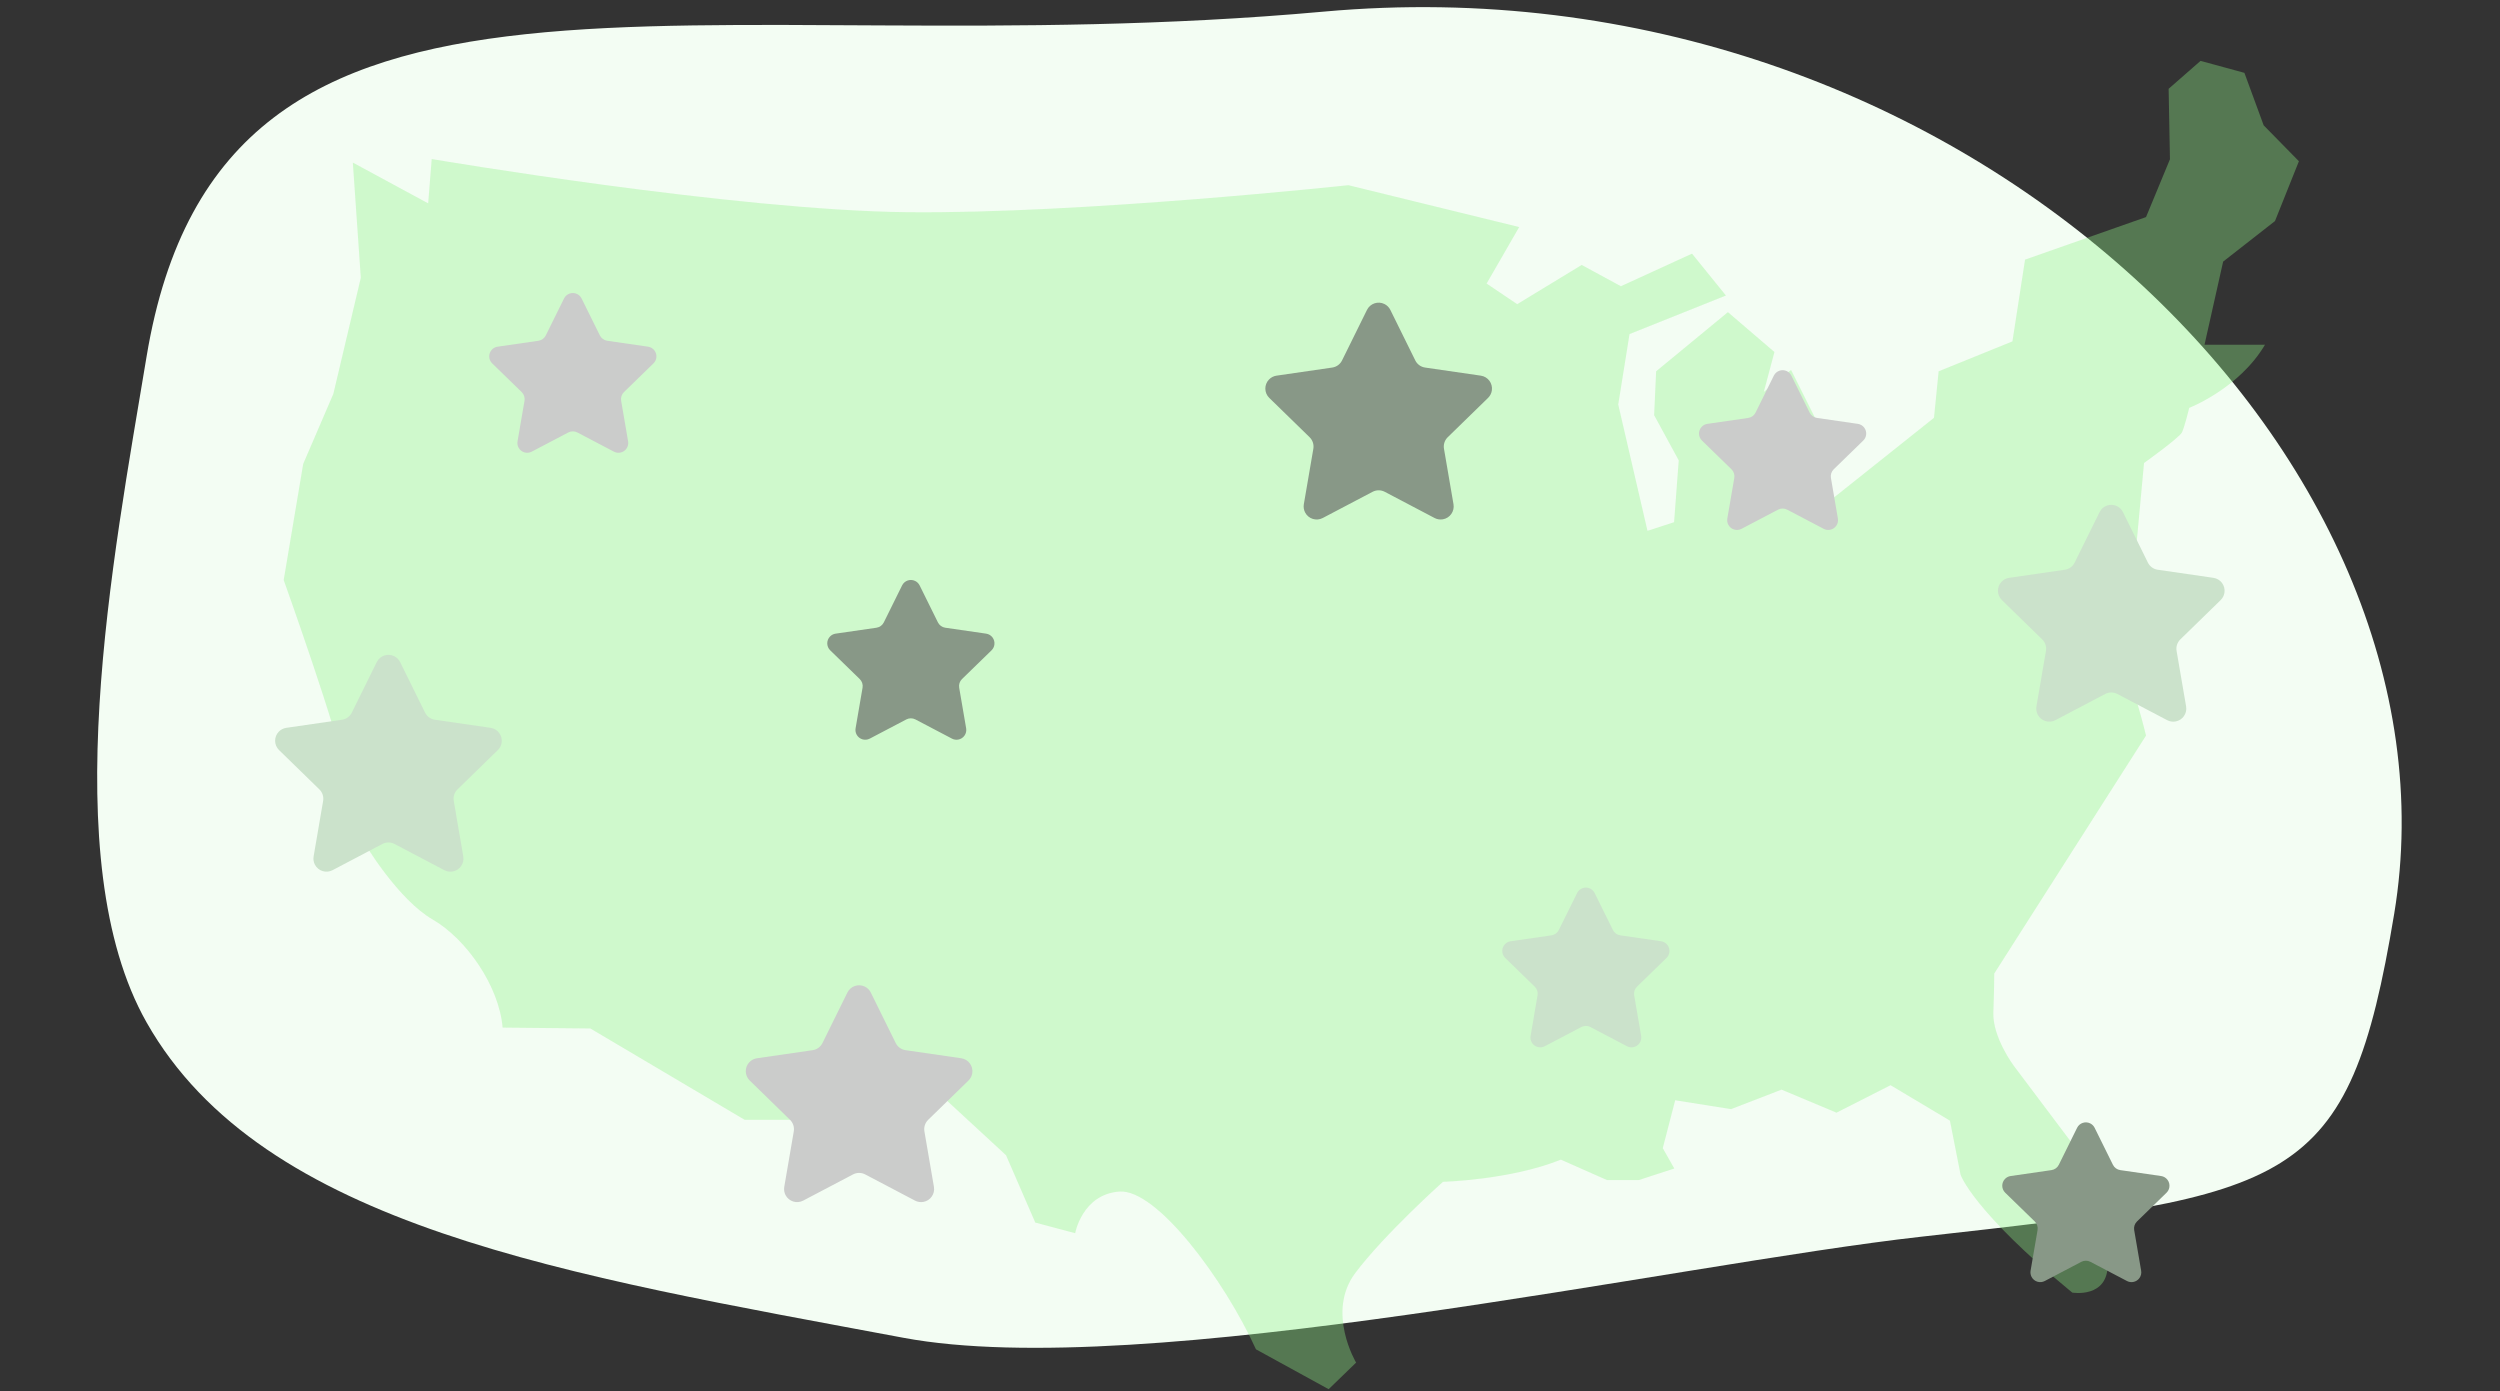 <?xml version="1.0" encoding="UTF-8"?>
<svg width="460px" height="256px" viewBox="0 0 460 256" version="1.1" xmlns="http://www.w3.org/2000/svg" xmlns:xlink="http://www.w3.org/1999/xlink">
    <rect x="0" y="0" width="460" height="256" fill="#333333" stroke="none"/>
    <!-- Generator: Sketch 51 (57462) - http://www.bohemiancoding.com/sketch -->
    <title>local-illo</title>
    <desc>Created with Sketch.</desc>
    <defs></defs>
    <g id="local-illo" stroke="none" stroke-width="1" fill="none" fill-rule="evenodd">
        <g id="Vanity-Illo" transform="translate(-27, -2)">
            <rect id="Rectangle-6" x="0" y="0" width="552" height="270"></rect>
            <path d="M193.23,248.152 C237.302,256.406 335.198,234.633 380.533,229.552 C449.244,221.851 459.12,220.807 467.534,170.127 C481.498,86.006 387.145,-6.413 270.563,4.14 C153.981,14.694 67.936,-16.52 53.971,67.6 C47.793,104.817 37.046,160.237 53.971,190.122 C75.302,227.786 131.413,236.574 193.23,248.152 Z" id="Oval-6" fill="#F3FDF3"></path>
            <path d="M421.869,137.344 C421.869,137.344 419.423,127.07 416.61,121.443 C413.797,115.817 412.818,114.472 412.818,114.472 L417.099,114.594 L419.178,109.09 L413.063,102.608 L419.912,104.32 L421.502,87.197 C421.502,87.197 427.984,82.549 428.474,81.571 C428.963,80.592 429.819,77.045 429.819,77.045 C429.819,77.045 438.992,73.498 443.762,65.426 L432.632,65.426 L436.057,50.137 L445.597,42.676 L450,31.669 L443.518,25.064 L439.971,15.402 L431.898,13.2 L426.027,18.337 L426.272,31.302 L421.869,41.943 L399.609,49.77 L397.285,64.814 L383.709,70.318 L382.852,78.88 L362.427,95.147 L358.268,93.312 L361.815,80.592 L356.556,70.074 L351.541,74.11 L353.498,66.771 L344.937,59.433 L331.727,70.318 L331.36,78.391 L335.886,86.708 L335.03,98.082 L330.137,99.672 L324.756,76.434 L326.835,63.469 L344.57,56.375 L338.332,48.67 L325.245,54.663 L318.029,50.749 L306.165,57.965 L300.539,54.173 L306.532,43.777 L275.098,36.072 C275.098,36.072 225.971,41.372 194.007,41.045 C162.044,40.72 106.434,31.261 106.434,31.261 L105.782,39.415 L91.92,31.913 L93.388,53.113 L88.333,74.477 L82.788,87.36 L79.2,108.723 C79.2,108.723 89.8,138.404 90.127,143.133 C90.452,147.862 91.268,152.102 92.736,154.874 C94.203,157.647 100.401,167.594 106.597,171.183 C112.794,174.77 118.828,183.413 119.481,191.078 L135.626,191.241 L164.001,208.038 L188.626,208.038 L188.626,202.819 L199.389,202.819 L212.109,214.561 L217.491,226.955 L224.829,228.912 C224.829,228.912 226.134,221.737 232.983,221.247 C239.832,220.758 252.226,237.392 258.097,250.275 L271.47,257.614 L276.525,252.721 C276.525,252.721 270.98,243.426 276.362,236.251 C281.744,229.075 292.507,219.453 292.507,219.453 C292.507,219.453 304.901,219.128 314.196,215.377 L322.676,219.128 L328.547,219.128 L335.07,217.007 L332.95,213.257 L335.234,204.451 L345.508,206.081 L354.803,202.494 L364.914,206.733 L374.862,201.678 L385.788,208.201 L387.745,218.149 C387.745,218.149 389.865,224.672 408.293,239.838 C408.293,239.838 414.979,240.98 414.816,234.457 C414.653,227.934 412.859,218.475 412.859,218.475 L397.529,198.09 C397.529,198.09 393.616,192.872 393.779,188.306 C393.942,183.739 393.942,181.13 393.942,181.13 L421.869,137.344 Z" id="map" fill="#90F288" opacity="0.36"></path>
            <path d="M97.357,157.291 L88.186,162.113 C87.013,162.73 85.562,162.279 84.945,161.105 C84.7,160.638 84.615,160.103 84.704,159.583 L86.456,149.371 C86.589,148.592 86.331,147.798 85.765,147.247 L78.346,140.015 C77.397,139.089 77.377,137.57 78.303,136.621 C78.671,136.243 79.154,135.997 79.676,135.921 L89.929,134.431 C90.711,134.318 91.387,133.827 91.736,133.118 L96.322,123.827 C96.908,122.639 98.348,122.151 99.536,122.737 C100.009,122.971 100.393,123.354 100.626,123.827 L105.212,133.118 C105.561,133.827 106.237,134.318 107.019,134.431 L117.272,135.921 C118.584,136.112 119.492,137.329 119.302,138.641 C119.226,139.163 118.98,139.646 118.602,140.015 L111.183,147.247 C110.617,147.798 110.359,148.592 110.492,149.371 L112.244,159.583 C112.468,160.889 111.591,162.13 110.284,162.354 C109.764,162.443 109.229,162.358 108.762,162.113 L99.591,157.291 C98.892,156.924 98.056,156.924 97.357,157.291 Z" id="Star" fill="#CBE2CB"></path>
            <path d="M414.357,129.691 L405.186,134.513 C404.013,135.13 402.562,134.679 401.945,133.505 C401.7,133.038 401.615,132.503 401.704,131.983 L403.456,121.771 C403.589,120.992 403.331,120.198 402.765,119.647 L395.346,112.415 C394.397,111.489 394.377,109.97 395.303,109.021 C395.671,108.643 396.154,108.397 396.676,108.321 L406.929,106.831 C407.711,106.718 408.387,106.227 408.736,105.518 L413.322,96.227 C413.908,95.039 415.348,94.551 416.536,95.137 C417.009,95.371 417.393,95.754 417.626,96.227 L422.212,105.518 C422.561,106.227 423.237,106.718 424.019,106.831 L434.272,108.321 C435.584,108.512 436.492,109.729 436.302,111.041 C436.226,111.563 435.98,112.046 435.602,112.415 L428.183,119.647 C427.617,120.198 427.359,120.992 427.492,121.771 L429.244,131.983 C429.468,133.289 428.591,134.53 427.284,134.754 C426.764,134.843 426.229,134.758 425.762,134.513 L416.591,129.691 C415.892,129.324 415.056,129.324 414.357,129.691 Z" id="Star-Copy-6" fill="#CBE2CB"></path>
            <path d="M317.963,190.976 L311.238,194.506 C310.357,194.968 309.269,194.629 308.807,193.748 C308.624,193.398 308.56,192.997 308.627,192.607 L309.91,185.141 C310.011,184.557 309.817,183.96 309.391,183.546 L303.96,178.262 C303.247,177.568 303.231,176.429 303.925,175.716 C304.201,175.432 304.564,175.247 304.956,175.19 L312.469,174.101 C313.055,174.016 313.562,173.648 313.824,173.117 L317.186,166.317 C317.627,165.426 318.707,165.061 319.598,165.502 C319.952,165.677 320.238,165.963 320.413,166.317 L323.776,173.117 C324.038,173.648 324.545,174.016 325.131,174.101 L332.643,175.19 C333.627,175.333 334.309,176.246 334.166,177.23 C334.109,177.622 333.924,177.985 333.64,178.262 L328.208,183.546 C327.783,183.96 327.589,184.557 327.69,185.141 L328.972,192.607 C329.141,193.587 328.483,194.518 327.503,194.686 C327.113,194.753 326.712,194.69 326.362,194.506 L319.636,190.976 C319.112,190.702 318.487,190.702 317.963,190.976 Z" id="Star-Copy-5" fill="#CBE2CB"></path>
            <path d="M279.557,92.491 L270.386,97.313 C269.213,97.93 267.762,97.479 267.145,96.305 C266.9,95.838 266.815,95.303 266.904,94.783 L268.656,84.571 C268.789,83.792 268.531,82.998 267.965,82.447 L260.546,75.215 C259.597,74.289 259.577,72.77 260.503,71.821 C260.871,71.443 261.354,71.197 261.876,71.121 L272.129,69.631 C272.911,69.518 273.587,69.027 273.936,68.318 L278.522,59.027 C279.108,57.839 280.548,57.351 281.736,57.937 C282.209,58.171 282.593,58.554 282.826,59.027 L287.412,68.318 C287.761,69.027 288.437,69.518 289.219,69.631 L299.472,71.121 C300.784,71.312 301.692,72.529 301.502,73.841 C301.426,74.363 301.18,74.846 300.802,75.215 L293.383,82.447 C292.817,82.998 292.559,83.792 292.692,84.571 L294.444,94.783 C294.668,96.089 293.791,97.33 292.484,97.554 C291.964,97.643 291.429,97.558 290.962,97.313 L281.791,92.491 C281.092,92.124 280.256,92.124 279.557,92.491 Z" id="Star-Copy-2" fill="#889887"></path>
            <path d="M409.963,234.176 L403.238,237.706 C402.357,238.168 401.269,237.829 400.807,236.948 C400.624,236.598 400.56,236.197 400.627,235.807 L401.91,228.341 C402.011,227.757 401.817,227.16 401.391,226.746 L395.96,221.462 C395.247,220.768 395.231,219.629 395.925,218.916 C396.201,218.632 396.564,218.447 396.956,218.39 L404.469,217.301 C405.055,217.216 405.562,216.848 405.824,216.317 L409.186,209.517 C409.627,208.626 410.707,208.261 411.598,208.702 C411.952,208.877 412.238,209.163 412.413,209.517 L415.776,216.317 C416.038,216.848 416.545,217.216 417.131,217.301 L424.643,218.39 C425.627,218.533 426.309,219.446 426.166,220.43 C426.109,220.822 425.924,221.185 425.64,221.462 L420.208,226.746 C419.783,227.16 419.589,227.757 419.69,228.341 L420.972,235.807 C421.141,236.787 420.483,237.718 419.503,237.886 C419.113,237.953 418.712,237.89 418.362,237.706 L411.636,234.176 C411.112,233.902 410.487,233.902 409.963,234.176 Z" id="Star-Copy-3" fill="#889887"></path>
            <path d="M193.763,134.376 L187.038,137.906 C186.157,138.368 185.069,138.029 184.607,137.148 C184.424,136.798 184.36,136.397 184.427,136.007 L185.71,128.541 C185.811,127.957 185.617,127.36 185.191,126.946 L179.76,121.662 C179.047,120.968 179.031,119.829 179.725,119.116 C180.001,118.832 180.364,118.647 180.756,118.59 L188.269,117.501 C188.855,117.416 189.362,117.048 189.624,116.517 L192.986,109.717 C193.427,108.826 194.507,108.461 195.398,108.902 C195.752,109.077 196.038,109.363 196.213,109.717 L199.576,116.517 C199.838,117.048 200.345,117.416 200.931,117.501 L208.443,118.59 C209.427,118.733 210.109,119.646 209.966,120.63 C209.909,121.022 209.724,121.385 209.44,121.662 L204.008,126.946 C203.583,127.36 203.389,127.957 203.49,128.541 L204.772,136.007 C204.941,136.987 204.283,137.918 203.303,138.086 C202.913,138.153 202.512,138.09 202.162,137.906 L195.436,134.376 C194.912,134.102 194.287,134.102 193.763,134.376 Z" id="Star-Copy-8" fill="#889887"></path>
            <path d="M183.957,218.091 L174.786,222.913 C173.613,223.53 172.162,223.079 171.545,221.905 C171.3,221.438 171.215,220.903 171.304,220.383 L173.056,210.171 C173.189,209.392 172.931,208.598 172.365,208.047 L164.946,200.815 C163.997,199.889 163.977,198.37 164.903,197.421 C165.271,197.043 165.754,196.797 166.276,196.721 L176.529,195.231 C177.311,195.118 177.987,194.627 178.336,193.918 L182.922,184.627 C183.508,183.439 184.948,182.951 186.136,183.537 C186.609,183.771 186.993,184.154 187.226,184.627 L191.812,193.918 C192.161,194.627 192.837,195.118 193.619,195.231 L203.872,196.721 C205.184,196.912 206.092,198.129 205.902,199.441 C205.826,199.963 205.58,200.446 205.202,200.815 L197.783,208.047 C197.217,208.598 196.959,209.392 197.092,210.171 L198.844,220.383 C199.068,221.689 198.191,222.93 196.884,223.154 C196.364,223.243 195.829,223.158 195.362,222.913 L186.191,218.091 C185.492,217.724 184.656,217.724 183.957,218.091 Z" id="Star-Copy" fill="#CBCCCB"></path>
            <path d="M131.563,81.576 L124.838,85.106 C123.957,85.568 122.869,85.229 122.407,84.348 C122.224,83.998 122.16,83.597 122.227,83.207 L123.51,75.741 C123.611,75.157 123.417,74.56 122.991,74.146 L117.56,68.862 C116.847,68.168 116.831,67.029 117.525,66.316 C117.801,66.032 118.164,65.847 118.556,65.79 L126.069,64.701 C126.655,64.616 127.162,64.248 127.424,63.717 L130.786,56.917 C131.227,56.026 132.307,55.661 133.198,56.102 C133.552,56.277 133.838,56.563 134.013,56.917 L137.376,63.717 C137.638,64.248 138.145,64.616 138.731,64.701 L146.243,65.79 C147.227,65.933 147.909,66.846 147.766,67.83 C147.709,68.222 147.524,68.585 147.24,68.862 L141.808,74.146 C141.383,74.56 141.189,75.157 141.29,75.741 L142.572,83.207 C142.741,84.187 142.083,85.118 141.103,85.286 C140.713,85.353 140.312,85.29 139.962,85.106 L133.236,81.576 C132.712,81.302 132.087,81.302 131.563,81.576 Z" id="Star-Copy-4" fill="#CBCCCB"></path>
            <path d="M354.163,95.776 L347.438,99.306 C346.557,99.768 345.469,99.429 345.007,98.548 C344.824,98.198 344.76,97.797 344.827,97.407 L346.11,89.941 C346.211,89.357 346.017,88.76 345.591,88.346 L340.16,83.062 C339.447,82.368 339.431,81.229 340.125,80.516 C340.401,80.232 340.764,80.047 341.156,79.99 L348.669,78.901 C349.255,78.816 349.762,78.448 350.024,77.917 L353.386,71.117 C353.827,70.226 354.907,69.861 355.798,70.302 C356.152,70.477 356.438,70.763 356.613,71.117 L359.976,77.917 C360.238,78.448 360.745,78.816 361.331,78.901 L368.843,79.99 C369.827,80.133 370.509,81.046 370.366,82.03 C370.309,82.422 370.124,82.785 369.84,83.062 L364.408,88.346 C363.983,88.76 363.789,89.357 363.89,89.941 L365.172,97.407 C365.341,98.387 364.683,99.318 363.703,99.486 C363.313,99.553 362.912,99.49 362.562,99.306 L355.836,95.776 C355.312,95.502 354.687,95.502 354.163,95.776 Z" id="Star-Copy-7" fill="#CBCCCB"></path>
        </g>
    </g>
</svg>
